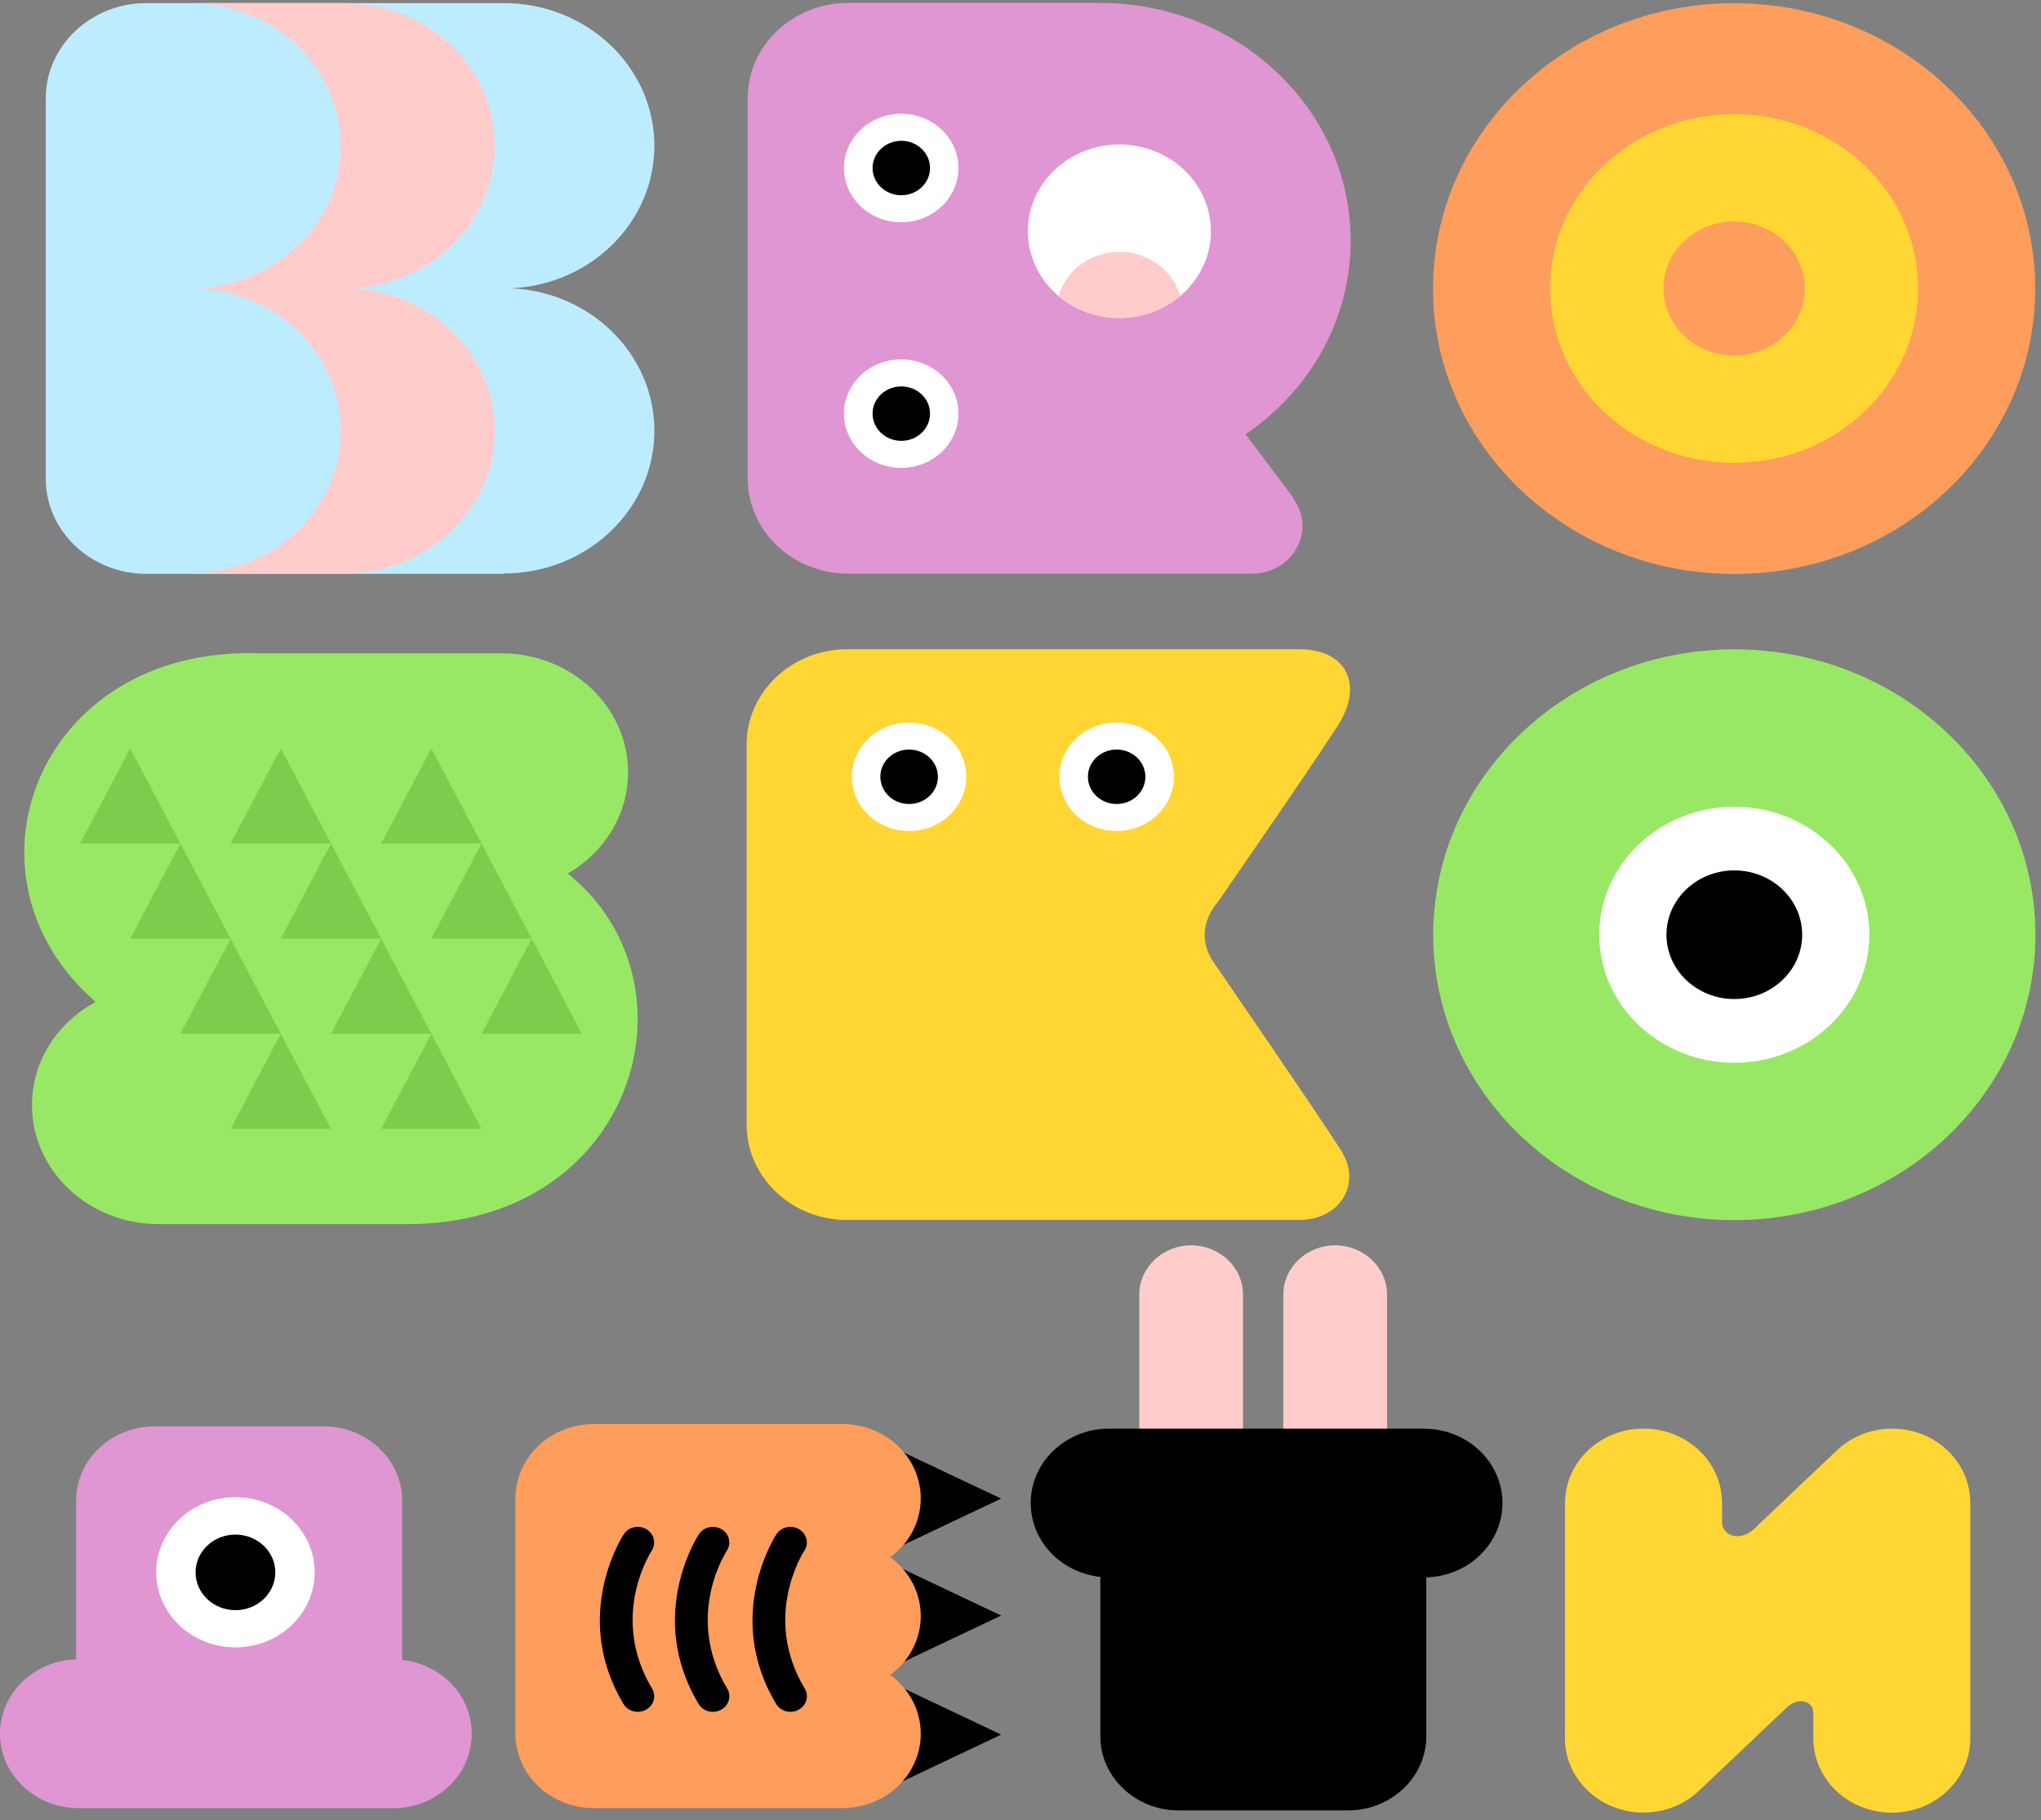 <?xml version="1.0" encoding="UTF-8"?> <svg xmlns="http://www.w3.org/2000/svg" width="194" height="173" viewBox="0 0 194 173" fill="none"><rect x="0" y="0" width="194" height="173" fill="#808080" stroke="none"/> <g clip-path="url(#clip0)"> <path d="M113.22 154.508C115.93 154.508 118.15 152.404 118.15 149.836V123.026C118.15 120.458 115.93 118.354 113.22 118.354C110.51 118.354 108.29 120.458 108.29 123.026V149.836C108.29 152.404 110.51 154.508 113.22 154.508Z" fill="#FFCCCC"></path> <path d="M126.91 154.508C129.62 154.508 131.84 152.404 131.84 149.836V123.026C131.84 120.458 129.62 118.354 126.91 118.354C124.2 118.354 121.98 120.458 121.98 123.026V149.836C121.98 152.404 124.2 154.508 126.91 154.508Z" fill="#FFCCCC"></path> <path fill-rule="evenodd" clip-rule="evenodd" d="M47.89 0.295C55.79 0.295 62.2 6.37 62.2 13.856C62.2 21.106 56.19 27.029 48.64 27.398C56.19 27.768 62.2 33.691 62.2 40.94C62.2 48.427 55.79 54.501 47.89 54.501V54.539H37.74H32.64H13.89C8.64 54.539 4.35 50.474 4.35 45.499V9.336C4.35 4.361 8.64 0.295 13.89 0.295H32.63H37.73H47.89V0.295Z" fill="#BDECFF"></path> <path d="M32.72 0.295C40.62 0.295 47.03 6.37 47.03 13.856C47.03 21.106 41.02 27.029 33.47 27.398C41.02 27.768 47.03 33.691 47.03 40.94C47.03 48.427 40.62 54.501 32.72 54.501V54.539H22.57H18.08V54.501C25.98 54.501 32.39 48.427 32.39 40.94C32.39 33.691 26.38 27.768 18.83 27.398C26.38 27.029 32.39 21.106 32.39 13.856C32.39 6.37 25.98 0.295 18.08 0.295H22.57H32.72V0.295Z" fill="#FFCCCC"></path> <path fill-rule="evenodd" clip-rule="evenodd" d="M104.53 0.276C117.7 0.276 128.38 10.397 128.38 22.878C128.38 30.459 124.44 37.169 118.39 41.272L122.96 47.337L122.91 47.375C123.47 48.114 123.8 49.024 123.8 50C123.8 52.492 121.66 54.52 119.03 54.52H104.52H98.28H80.61C75.36 54.52 71.07 50.455 71.07 45.48V9.317C71.07 4.342 75.36 0.276 80.61 0.276H104.53Z" fill="#E096D2"></path> <path fill-rule="evenodd" clip-rule="evenodd" d="M91.1 15.97C91.1 18.822 88.66 21.125 85.66 21.125C82.66 21.125 80.22 18.813 80.22 15.97C80.22 13.117 82.66 10.815 85.66 10.815C88.66 10.815 91.1 13.117 91.1 15.97Z" fill="white"></path> <path fill-rule="evenodd" clip-rule="evenodd" d="M88.4 15.969C88.4 17.4 87.18 18.556 85.67 18.556C84.16 18.556 82.94 17.4 82.94 15.969C82.94 14.539 84.16 13.382 85.67 13.382C87.18 13.382 88.4 14.539 88.4 15.969Z" fill="black"></path> <path fill-rule="evenodd" clip-rule="evenodd" d="M91.1 39.31C91.1 42.163 88.66 44.466 85.66 44.466C82.66 44.466 80.22 42.154 80.22 39.31C80.22 36.468 82.66 34.155 85.66 34.155C88.66 34.155 91.1 36.458 91.1 39.31Z" fill="white"></path> <path fill-rule="evenodd" clip-rule="evenodd" d="M88.4 39.31C88.4 40.741 87.18 41.897 85.67 41.897C84.16 41.897 82.94 40.741 82.94 39.31C82.94 37.879 84.16 36.723 85.67 36.723C87.18 36.723 88.4 37.879 88.4 39.31Z" fill="black"></path> <path d="M135.35 135.782C139.47 135.782 142.81 138.947 142.81 142.851C142.81 146.68 139.59 149.807 135.57 149.911V165.027C135.57 168.893 132.23 172.058 128.15 172.058H112.01C107.93 172.058 104.59 168.893 104.59 165.027V149.864C100.86 149.466 97.97 146.481 97.97 142.842C97.97 138.938 101.31 135.772 105.43 135.772H135.35V135.782Z" fill="black"></path> <path fill-rule="evenodd" clip-rule="evenodd" d="M164.83 0.305C180.64 0.305 193.45 12.445 193.45 27.427C193.45 42.41 180.64 54.549 164.83 54.549C149.02 54.549 136.21 42.41 136.21 27.427C136.21 12.445 149.03 0.305 164.83 0.305Z" fill="#FF9D5C"></path> <path fill-rule="evenodd" clip-rule="evenodd" d="M164.83 10.843C174.49 10.843 182.32 18.263 182.32 27.417C182.32 36.572 174.49 43.992 164.83 43.992C155.17 43.992 147.34 36.572 147.34 27.417C147.34 18.263 155.17 10.843 164.83 10.843Z" fill="#FFD633"></path> <path fill-rule="evenodd" clip-rule="evenodd" d="M47.66 62.092C54.31 62.092 59.7 67.152 59.7 73.397C59.7 77.463 57.41 81.026 53.97 83.026C66.97 93.45 60.35 116.336 38.73 116.336H15.08C8.43 116.336 3.04 111.275 3.04 105.03C3.04 100.832 5.47 97.174 9.09 95.222C-4.72 83.234 3.62 61.429 24.54 62.092H47.66Z" fill="#98E866"></path> <path fill-rule="evenodd" clip-rule="evenodd" d="M21.92 80.164L26.69 71.123L31.46 80.164H21.92Z" fill="#7ECC4E"></path> <path fill-rule="evenodd" clip-rule="evenodd" d="M26.69 89.205L31.46 80.164L36.23 89.205H26.69Z" fill="#7ECC4E"></path> <path fill-rule="evenodd" clip-rule="evenodd" d="M41 89.205L45.77 80.164L50.54 89.205H41Z" fill="#7ECC4E"></path> <path fill-rule="evenodd" clip-rule="evenodd" d="M36.23 80.164L41.001 71.123L45.77 80.164H36.23Z" fill="#7ECC4E"></path> <path fill-rule="evenodd" clip-rule="evenodd" d="M7.61 80.164L12.38 71.123L17.15 80.164H7.61Z" fill="#7ECC4E"></path> <path fill-rule="evenodd" clip-rule="evenodd" d="M12.38 89.205L17.15 80.164L21.92 89.205H12.38Z" fill="#7ECC4E"></path> <path fill-rule="evenodd" clip-rule="evenodd" d="M31.46 98.245L36.23 89.205L41 98.245H31.46Z" fill="#7ECC4E"></path> <path fill-rule="evenodd" clip-rule="evenodd" d="M36.23 107.286L41.001 98.245L45.77 107.286H36.23Z" fill="#7ECC4E"></path> <path fill-rule="evenodd" clip-rule="evenodd" d="M45.77 98.245L50.539 89.205L55.309 98.245H45.77Z" fill="#7ECC4E"></path> <path fill-rule="evenodd" clip-rule="evenodd" d="M17.15 98.245L21.92 89.205L26.69 98.245H17.15Z" fill="#7ECC4E"></path> <path fill-rule="evenodd" clip-rule="evenodd" d="M21.92 107.286L26.69 98.245L31.46 107.286H21.92Z" fill="#7ECC4E"></path> <path fill-rule="evenodd" clip-rule="evenodd" d="M80.51 115.947C75.26 115.947 70.97 111.882 70.97 106.907V70.744C70.97 65.769 75.26 61.704 80.51 61.704H97.99H110.58H123.53C127.96 61.704 129.68 65.068 127.14 68.991C124.03 73.805 117.34 83.395 115.76 85.727C114.43 87.243 113.9 89.47 115.47 91.612C117.05 93.952 124.35 104.509 127.44 109.285C129.53 112.507 127.34 115.938 123.53 115.938H110.58H97.99H80.51V115.947Z" fill="#FFD633"></path> <path fill-rule="evenodd" clip-rule="evenodd" d="M86.41 68.669C89.42 68.669 91.85 70.981 91.85 73.824C91.85 76.677 89.41 78.98 86.41 78.98C83.4 78.98 80.97 76.667 80.97 73.824C80.96 70.981 83.4 68.669 86.41 68.669Z" fill="white"></path> <path fill-rule="evenodd" clip-rule="evenodd" d="M86.41 71.237C87.92 71.237 89.15 72.393 89.15 73.824C89.15 75.255 87.93 76.411 86.41 76.411C84.9 76.411 83.68 75.255 83.68 73.824C83.67 72.393 84.9 71.237 86.41 71.237Z" fill="black"></path> <path fill-rule="evenodd" clip-rule="evenodd" d="M106.14 68.669C109.15 68.669 111.58 70.981 111.58 73.824C111.58 76.677 109.14 78.98 106.14 78.98C103.13 78.98 100.7 76.667 100.7 73.824C100.7 70.981 103.13 68.669 106.14 68.669Z" fill="white"></path> <path fill-rule="evenodd" clip-rule="evenodd" d="M106.14 71.237C107.65 71.237 108.87 72.393 108.87 73.824C108.87 75.255 107.65 76.411 106.14 76.411C104.63 76.411 103.41 75.255 103.41 73.824C103.4 72.393 104.63 71.237 106.14 71.237Z" fill="black"></path> <path fill-rule="evenodd" clip-rule="evenodd" d="M164.85 61.713C180.66 61.713 193.47 73.852 193.47 88.835C193.47 103.817 180.66 115.957 164.85 115.957C149.04 115.957 136.23 103.817 136.23 88.835C136.24 73.862 149.05 61.713 164.85 61.713Z" fill="#98E866"></path> <path fill-rule="evenodd" clip-rule="evenodd" d="M164.85 76.676C171.94 76.676 177.68 82.125 177.68 88.844C177.68 95.563 171.93 101.003 164.85 101.003C157.76 101.003 152.01 95.554 152.01 88.844C152.01 82.135 157.77 76.676 164.85 76.676Z" fill="white"></path> <path fill-rule="evenodd" clip-rule="evenodd" d="M164.85 82.723C168.41 82.723 171.3 85.461 171.3 88.835C171.3 92.209 168.41 94.947 164.85 94.947C161.29 94.947 158.4 92.209 158.4 88.835C158.4 85.461 161.29 82.723 164.85 82.723Z" fill="black"></path> <path fill-rule="evenodd" clip-rule="evenodd" d="M85.62 137.914L95.16 142.425L85.62 146.945V137.914Z" fill="black"></path> <path fill-rule="evenodd" clip-rule="evenodd" d="M85.62 149.021L95.16 153.541L85.62 158.061V149.021Z" fill="black"></path> <path fill-rule="evenodd" clip-rule="evenodd" d="M85.62 160.335L95.16 164.856L85.62 169.376V160.335Z" fill="black"></path> <path fill-rule="evenodd" clip-rule="evenodd" d="M80.06 135.336C84.18 135.336 87.52 138.502 87.52 142.406C87.52 144.68 86.38 146.708 84.62 147.997C86.38 149.286 87.52 151.314 87.52 153.588C87.52 155.863 86.38 157.891 84.62 159.179C86.38 160.468 87.52 162.496 87.52 164.771C87.52 168.675 84.18 171.84 80.06 171.84H56.45C52.33 171.84 48.99 168.675 48.99 164.771V153.588V142.406C48.99 138.502 52.33 135.336 56.45 135.336H80.06Z" fill="#FF9D5C"></path> <path d="M59.29 145.818C59.74 145.116 60.71 144.908 61.44 145.334C62.17 145.761 62.4 146.68 61.95 147.372C61.94 147.391 57.84 153.56 61.98 160.478C62.41 161.189 62.14 162.098 61.39 162.496C60.64 162.904 59.68 162.648 59.26 161.937C54.2 153.484 59.28 145.837 59.29 145.818Z" fill="black"></path> <path d="M66.43 145.818C66.88 145.116 67.85 144.908 68.58 145.334C69.32 145.761 69.54 146.68 69.09 147.372C69.08 147.391 64.98 153.56 69.12 160.478C69.55 161.189 69.28 162.098 68.53 162.496C67.78 162.904 66.82 162.648 66.4 161.937C61.34 153.484 66.41 145.837 66.43 145.818Z" fill="black"></path> <path d="M73.8 145.818C74.25 145.116 75.22 144.908 75.95 145.334C76.69 145.761 76.91 146.68 76.46 147.372C76.45 147.391 72.35 153.56 76.49 160.478C76.92 161.189 76.65 162.098 75.9 162.496C75.15 162.904 74.19 162.648 73.77 161.937C68.71 153.484 73.79 145.837 73.8 145.818Z" fill="black"></path> <path fill-rule="evenodd" clip-rule="evenodd" d="M148.76 142.842C148.76 138.938 152.1 135.772 156.22 135.772C160.34 135.772 163.68 138.919 163.68 142.823L163.69 144.728C163.7 145.941 165.52 146.765 167.12 144.927L174.59 137.848C177.5 135.09 182.19 135.081 185.1 137.838C186.56 139.222 187.28 141.022 187.28 142.832V165.207C187.28 169.111 183.94 172.276 179.82 172.276C175.7 172.276 172.36 169.111 172.36 165.207V162.923C172.46 161.672 170.91 161.094 169.63 162.477L161.52 170.163C160.17 171.461 158.29 172.267 156.21 172.267C152.09 172.267 148.75 169.102 148.75 165.197V142.842H148.76Z" fill="#FFD633"></path> <path fill-rule="evenodd" clip-rule="evenodd" d="M7.46 171.84C3.34 171.84 0 168.675 0 164.771C0 160.942 3.22 157.815 7.24 157.711V142.596C7.24 138.729 10.58 135.564 14.66 135.564H30.8C34.88 135.564 38.22 138.729 38.22 142.596V157.758C41.95 158.156 44.84 161.141 44.84 164.78C44.84 168.685 41.5 171.85 37.38 171.85H7.46V171.84Z" fill="#E096D2"></path> <path fill-rule="evenodd" clip-rule="evenodd" d="M22.38 142.292C26.54 142.292 29.91 145.486 29.91 149.428C29.91 153.37 26.54 156.564 22.38 156.564C18.22 156.564 14.85 153.37 14.85 149.428C14.84 145.486 18.22 142.292 22.38 142.292Z" fill="white"></path> <path fill-rule="evenodd" clip-rule="evenodd" d="M22.38 145.846C24.47 145.846 26.17 147.457 26.17 149.437C26.17 151.418 24.47 153.029 22.38 153.029C20.29 153.029 18.59 151.418 18.59 149.437C18.59 147.447 20.29 145.846 22.38 145.846Z" fill="black"></path> <path fill-rule="evenodd" clip-rule="evenodd" d="M164.83 21.049C168.54 21.049 171.55 23.901 171.55 27.417C171.55 30.933 168.54 33.785 164.83 33.785C161.12 33.785 158.11 30.933 158.11 27.417C158.11 23.901 161.12 21.049 164.83 21.049Z" fill="#FF9D5C"></path> <path fill-rule="evenodd" clip-rule="evenodd" d="M106.4 30.222C101.6 30.222 97.7 26.536 97.7 21.977C97.7 17.429 101.59 13.733 106.4 13.733C111.2 13.733 115.1 17.419 115.1 21.977C115.1 26.526 111.2 30.222 106.4 30.222Z" fill="white"></path> <path d="M100.62 28.137C101.3 25.711 103.63 23.93 106.4 23.93C109.17 23.93 111.5 25.711 112.18 28.137C110.64 29.436 108.62 30.222 106.4 30.222C104.18 30.222 102.15 29.426 100.62 28.137Z" fill="#FFCCCC"></path> </g> <defs> <clipPath id="clip0"> <rect width="193.47" height="172.009" fill="white" transform="translate(0 0.276)"></rect> </clipPath> </defs> </svg> 